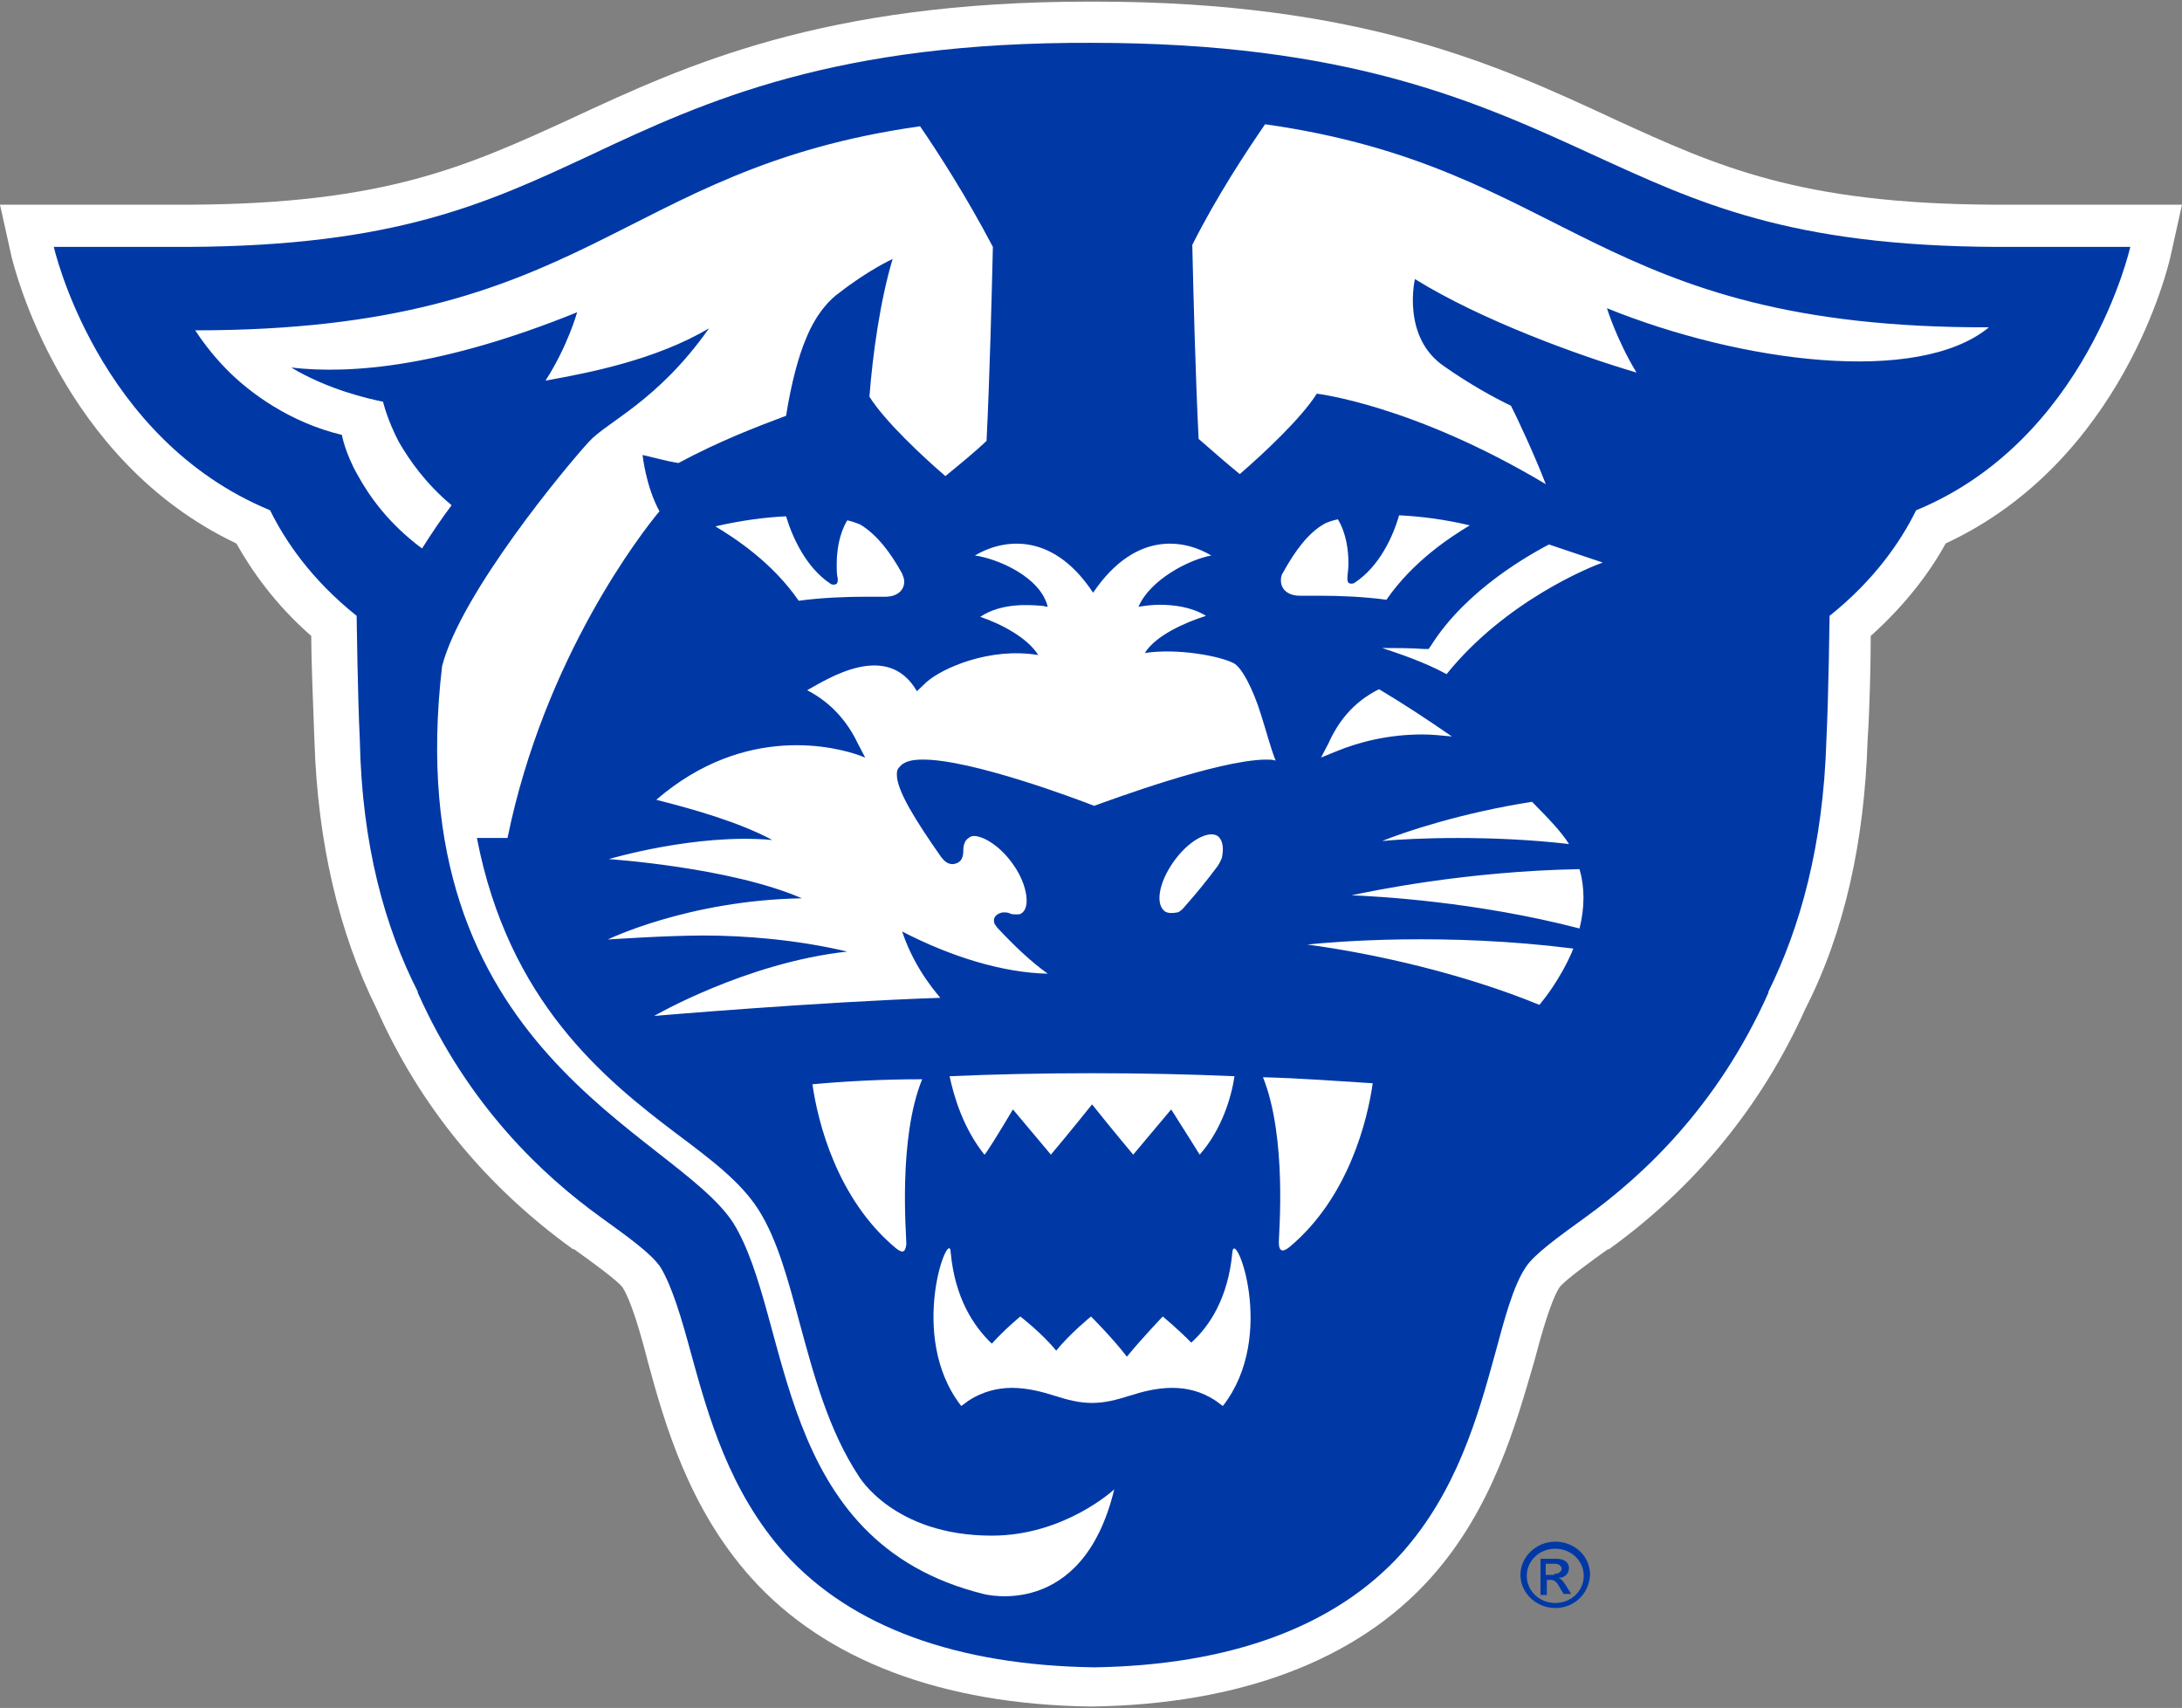 <svg width="847" height="663" viewBox="0 0 847 663" fill="none" xmlns="http://www.w3.org/2000/svg">
<rect x="0" y="0" width="847" height="663" fill="#808080" stroke="none"/>
<path d="M825.702 79.457C825.702 79.457 805.633 79.457 790.069 79.457C781.057 79.457 775.733 79.457 773.688 79.457C698.326 79.067 666.788 64.628 626.649 46.287L625.01 45.507C582.003 25.605 528.35 0.63 425.139 0.63H423.911H422.681C319.059 0.63 265.814 25.605 222.808 45.507L221.17 46.287C181.032 64.628 149.495 79.067 74.133 79.457C72.085 79.457 66.76 79.457 57.75 79.457C42.186 79.457 22.117 79.457 22.117 79.457H0L4.505 99.749C5.324 102.871 23.346 178.576 91.745 210.965C97.479 221.111 106.49 234.379 120.825 246.866C120.825 257.013 121.644 275.743 122.053 287.451C123.282 326.864 131.473 361.984 146.218 391.642C163.011 429.494 188.814 460.713 222.399 484.907H222.808C229.362 489.591 239.601 497.004 241.649 499.735C244.926 504.811 248.612 517.296 251.479 528.614C258.032 552.808 267.452 585.588 291.617 612.513C320.287 644.511 365.75 661.684 423.5 662.463C481.248 661.684 526.711 644.511 555.382 612.513C579.547 585.588 588.559 552.416 595.521 528.614C598.389 517.687 602.073 504.811 605.351 499.735C607.401 497.004 617.637 489.591 624.192 484.907H624.599C658.187 460.713 683.991 429.107 700.782 391.642C715.935 361.984 723.719 326.864 724.947 287.451C725.765 275.743 726.175 257.013 726.175 246.866C740.1 234.379 749.523 221.501 755.257 210.965C824.063 178.966 841.677 103.261 842.494 99.749L847 79.457H825.702Z" fill="white"/>
<path d="M304.724 603.148C283.016 578.954 274.825 549.297 268.271 525.49C264.585 511.832 260.899 499.348 256.394 491.931C252.708 486.468 243.288 479.834 233.048 472.418C210.931 456.419 181.852 429.494 162.192 385.399V385.008C149.495 360.031 140.485 328.424 139.665 287.06C138.846 270.67 138.437 239.061 138.437 239.061C120.825 225.013 110.585 209.794 104.851 198.087C37.681 170.38 20.889 95.846 20.889 95.846C20.889 95.846 66.761 95.846 72.905 95.846C153.591 95.456 188.814 79.066 229.771 59.945C274.415 38.872 324.793 16.239 423.91 16.629C523.026 16.629 572.995 39.263 618.047 59.945C659.007 78.676 694.23 95.456 774.915 95.846C781.467 95.846 826.929 95.846 826.929 95.846C826.929 95.846 810.138 170.771 743.788 198.087C738.054 209.794 727.813 225.013 710.204 239.061C710.204 239.061 709.794 270.67 708.972 287.06C707.744 328.424 698.736 360.031 686.446 385.008V385.399C666.787 429.494 637.71 456.419 615.59 472.418C605.35 479.834 595.521 486.859 592.247 491.931C587.33 499.348 584.052 511.832 580.368 525.49C573.816 549.297 565.621 578.954 543.917 603.148C518.113 631.635 477.156 646.464 424.727 647.243C371.484 646.464 330.527 631.635 304.724 603.148Z" fill="#0039A6"/>
<path d="M601.256 211.354L622.143 218.378C617.637 219.938 584.464 233.206 561.528 261.693C552.926 257.011 543.503 253.889 536.541 251.548C541.458 251.548 547.192 251.547 552.926 251.938H554.565L555.383 250.767C569.307 228.524 594.7 214.866 601.256 211.354ZM523.438 218.768C523.438 213.695 522.616 207.061 519.339 201.598C517.293 201.988 515.243 202.768 514.426 203.159C507.874 206.671 502.547 214.085 498.041 222.28C497.223 223.451 497.223 224.622 497.223 225.402C497.223 228.524 499.68 231.255 504.597 231.255H505.007C507.053 231.255 509.509 231.255 512.376 231.255C520.16 231.255 529.579 231.646 538.18 232.816C548.42 217.988 562.756 208.622 570.535 203.939C560.706 201.598 551.287 200.427 543.097 200.037C540.636 208.622 535.313 219.939 525.894 226.182C525.894 226.182 525.484 226.572 524.666 226.572C524.255 226.572 523.845 226.572 523.438 226.182C523.027 225.792 523.027 225.012 523.027 224.622V224.231C523.027 223.06 523.438 221.109 523.438 218.768ZM325.202 224.622C325.202 225.402 325.202 226.182 324.793 226.572C324.383 226.963 323.564 226.963 323.564 226.963C322.745 226.963 322.335 226.572 322.335 226.572C312.915 220.329 307.591 208.622 305.133 200.427C296.942 200.817 287.931 201.988 277.692 204.329C285.473 209.012 299.809 218.378 310.048 233.206C318.649 232.036 328.069 231.646 335.851 231.646C338.309 231.646 340.766 231.646 343.224 231.646H343.633C348.548 231.646 351.005 228.914 351.005 225.792C351.005 224.622 350.596 223.841 350.186 222.67C345.681 214.476 340.356 207.451 333.803 203.549C332.575 203.159 330.937 202.378 328.889 201.988C325.612 207.451 324.793 214.085 324.793 219.158C324.793 221.109 324.793 223.06 325.202 224.622ZM373.123 545.783C374.351 545 375.17 544.221 376.399 543.443C381.314 540.32 387.048 538.758 392.782 538.758C398.926 538.758 404.66 540.32 409.575 541.881C414.49 543.443 418.995 544.613 423.911 544.613C428.824 544.613 433.33 543.443 438.247 541.881C443.159 540.32 448.894 538.758 455.039 538.758C461.179 538.758 466.507 540.32 471.42 543.443C472.648 544.221 473.469 545 474.697 545.783C495.995 518.466 479.203 476.32 478.382 486.077C476.743 504.029 469.374 514.956 462.412 521.198C457.084 515.734 451.35 511.054 451.35 511.054C451.35 511.054 443.159 519.636 437.425 526.661C432.102 519.636 423.5 511.054 423.5 511.054C423.5 511.054 415.309 517.687 409.984 524.321C404.66 517.687 396.059 511.054 396.059 511.054C396.059 511.054 390.325 515.734 385 521.589C378.037 514.956 370.665 504.029 369.027 486.077C368.617 475.929 351.825 518.466 373.123 545.783ZM315.373 420.908C317.421 435.345 324.793 465.394 347.729 484.515C350.186 486.468 351.415 486.468 351.825 482.954C351.825 479.444 348.548 441.983 357.968 418.959C342.405 418.959 328.069 419.738 315.373 420.908ZM500.501 484.124C523.438 465.006 530.807 434.958 532.857 420.516C520.16 419.738 505.414 418.567 490.261 418.176C499.68 441.591 496.406 479.052 496.406 482.175C496.406 486.077 498.041 486.077 500.501 484.124ZM393.191 430.664L407.936 448.225C407.936 448.225 416.128 438.468 423.911 428.711C431.691 438.468 439.882 448.225 439.882 448.225L454.628 430.664C460.362 439.638 465.685 448.225 465.685 448.225C474.287 438.468 477.975 425.98 479.203 417.785C461.59 417.006 443.159 416.615 423.911 416.615C404.66 416.615 386.229 417.006 368.617 417.785C370.256 425.592 373.942 438.077 382.133 448.225C382.543 448.225 387.867 439.638 393.191 430.664ZM474.287 333.106C475.108 329.203 474.697 326.082 472.648 324.521C468.963 322.179 461.179 326.472 455.445 334.668C449.711 342.863 448.483 351.058 452.171 353.79C453.4 354.568 455.039 354.568 457.084 354.177C457.495 354.177 458.723 353.398 459.951 351.837C464.457 346.765 468.552 341.693 472.648 336.229C473.469 335.059 473.876 333.885 474.287 333.106ZM491.078 48.236C484.116 58.382 472.648 75.553 462.818 95.064C463.229 113.015 464.046 146.185 465.279 170.379C469.781 174.282 475.515 179.354 481.249 184.037C489.85 176.623 505.007 162.575 511.148 152.819C511.148 152.819 548.42 157.111 600.028 187.94C595.522 176.233 588.56 161.404 586.51 157.501C579.958 154.38 570.129 148.916 560.706 142.283C543.914 130.966 549.238 108.332 549.238 108.332C575.042 124.332 612.725 137.99 635.25 144.624C627.467 131.746 623.782 119.649 623.782 119.649C675.796 140.721 744.607 149.697 772.049 127.063C618.459 127.453 609.857 65.016 491.078 48.236ZM489.444 277.303C486.577 267.937 482.071 258.962 478.793 257.401C473.469 254.669 457.084 251.547 444.388 253.499C448.483 246.864 459.545 241.792 468.146 239.06C462.412 235.548 455.445 234.768 450.122 234.768C447.255 234.768 444.388 235.158 441.931 235.548C446.437 225.012 461.59 217.207 470.191 215.646C461.179 210.183 441.52 204.72 424.318 230.084C407.527 204.72 387.458 210.183 378.447 215.646C387.048 216.817 403.841 223.841 406.707 235.548C405.888 235.548 405.069 235.158 404.25 235.158C399.335 234.768 388.686 233.987 380.495 239.45C388.686 242.182 398.926 247.645 403.021 254.279C384.181 251.157 365.75 259.352 359.607 264.815L355.921 268.327C344.452 248.426 321.107 263.645 313.324 267.937C323.154 273.01 329.298 280.815 332.984 288.619L335.851 294.083L333.803 293.302C325.202 290.181 289.57 280.425 254.756 310.473C268.681 313.985 286.702 319.057 299.809 326.082C270.319 323.35 236.325 333.498 236.325 333.498C236.325 333.498 283.426 336.617 311.277 348.714C267.043 349.496 235.915 364.716 235.915 364.716C235.915 364.716 258.442 363.155 273.186 363.155C288.75 363.155 309.229 364.716 328.889 369.397C289.57 373.69 253.936 394.374 253.936 394.374C253.936 394.374 317.83 388.91 364.931 387.349C365.34 387.349 355.511 377.592 350.186 361.593C369.027 371.35 389.096 377.592 406.707 377.983C400.155 373.299 393.601 367.057 387.048 360.032C386.639 359.253 385.819 358.862 385.819 357.3C385.819 354.96 388.686 354.177 389.505 354.177C390.325 354.177 391.144 354.177 391.963 354.568C392.782 354.96 393.601 354.96 394.42 354.96C395.24 354.96 396.059 354.96 396.468 354.568C397.697 353.79 398.516 352.228 398.516 349.496C398.516 345.982 396.878 340.518 393.191 335.446C388.277 328.423 381.724 324.521 378.037 324.521C377.218 324.521 376.399 324.911 375.99 325.301C374.761 326.082 373.942 327.643 373.942 329.984C373.942 332.327 373.532 335.059 369.846 335.446C367.798 335.446 366.569 334.276 365.341 332.715C355.511 318.667 348.139 306.961 348.139 300.717C348.139 299.936 348.139 298.765 348.958 297.985C351.005 295.253 354.692 294.863 358.378 294.863C377.218 294.863 417.766 310.082 424.729 312.814C431.28 310.473 472.241 295.253 491.078 294.863C492.717 294.863 493.946 294.863 495.174 295.253C493.128 290.181 491.489 283.547 489.444 277.303ZM385 596.124C346.91 596.124 333.394 573.1 333.394 573.1C321.516 555.148 315.782 533.295 310.458 513.785C305.952 497.004 301.857 481.392 294.484 469.687C287.521 458.76 276.054 450.174 262.538 440.03C234.686 418.959 197.415 388.91 185.128 325.301H197.006C211.341 255.06 249.431 206.28 255.984 198.476C250.66 188.72 249.431 176.623 249.431 176.623C253.117 177.403 258.442 178.964 263.357 179.745C279.33 171.16 293.665 165.696 305.133 161.404C307.181 148.526 310.048 137.99 312.915 131.356C317.011 121.21 322.745 115.747 325.612 113.795C337.08 104.82 346.5 100.528 346.5 100.528C341.585 116.917 338.718 137.99 337.489 153.989C343.633 163.745 358.378 177.404 366.979 184.818C372.713 180.135 378.856 175.062 382.953 171.16C384.181 146.575 385 113.405 385.41 95.845C375.17 76.333 364.112 59.163 357.149 49.017C238.373 65.797 230.181 128.234 75.772 128.234C77.82 131.356 81.915 137.209 87.649 143.063C97.069 152.819 113.043 164.135 132.702 168.818C132.702 168.818 133.931 175.842 138.846 184.428C143.351 192.622 150.724 203.159 163.83 212.914C167.516 207.061 171.203 201.598 175.298 196.134C165.059 187.55 158.915 178.574 154.819 171.55C150.314 162.965 148.676 155.941 148.676 155.941C142.942 154.77 127.378 151.258 113.043 142.673C136.389 145.404 172.022 142.283 224.038 121.21C224.038 121.21 220.351 134.478 211.75 147.746C229.362 144.624 254.756 139.551 275.234 127.453C255.165 155.941 235.506 163.745 228.543 171.55C219.942 180.916 178.984 230.085 171.612 258.572C154 408.419 261.718 439.251 284.654 474.759C307.591 511.832 299.809 598.464 381.724 618.756C381.724 618.756 420.223 629.291 432.513 578.172C432.513 578.172 413.261 596.124 385 596.124ZM609.036 327.643C606.169 322.96 600.845 317.497 594.7 311.253C567.262 315.545 545.142 322.96 536.541 326.472C548.42 325.301 578.73 324.131 609.036 327.643ZM613.131 360.423C615.181 352.228 615.181 344.424 613.131 337.399C568.901 338.178 532.039 345.982 524.666 347.543C534.085 347.935 572.585 349.888 613.131 360.423ZM552.105 285.107C555.793 285.107 559.478 285.498 563.573 285.888C554.565 279.644 545.142 273.401 535.313 267.547C525.073 272.62 519.339 280.425 515.654 288.619L512.787 294.083L518.521 291.741C527.94 287.839 539.408 285.107 552.105 285.107ZM598.8 388.519C598.8 388.519 605.351 380.715 610.268 369.397C610.268 369.006 610.675 368.618 610.675 368.227C561.528 361.985 518.521 365.495 507.464 366.665C533.674 370.18 568.079 377.983 597.568 390.08L598.8 388.519Z" fill="white"/>
<path d="M603.711 624.219C596.338 624.219 590.197 618.364 590.197 611.344C590.197 604.319 596.338 598.464 603.711 598.464C611.084 598.464 617.229 603.927 617.229 611.344C616.818 618.756 611.084 624.219 603.711 624.219ZM603.711 601.196C597.57 601.196 592.654 605.88 592.654 611.731C592.654 617.586 597.57 622.27 603.711 622.27C609.856 622.27 614.773 617.586 614.773 611.731C614.773 605.88 609.856 601.196 603.711 601.196ZM597.977 605.097H604.122C607.806 605.097 609.039 607.05 609.039 608.612C609.039 610.952 607.4 612.514 604.939 612.514C606.172 612.901 606.989 614.075 608.217 616.024L609.856 618.756H606.989L605.761 616.807C604.122 613.684 603.305 613.293 601.666 613.293H600.437V619.147H597.977V605.097ZM603.305 610.952C604.939 610.952 606.172 610.169 606.172 608.999C606.172 607.829 604.939 607.05 603.711 607.05H600.027V611.344H603.305V610.952Z" fill="#0039A6"/>
</svg>
